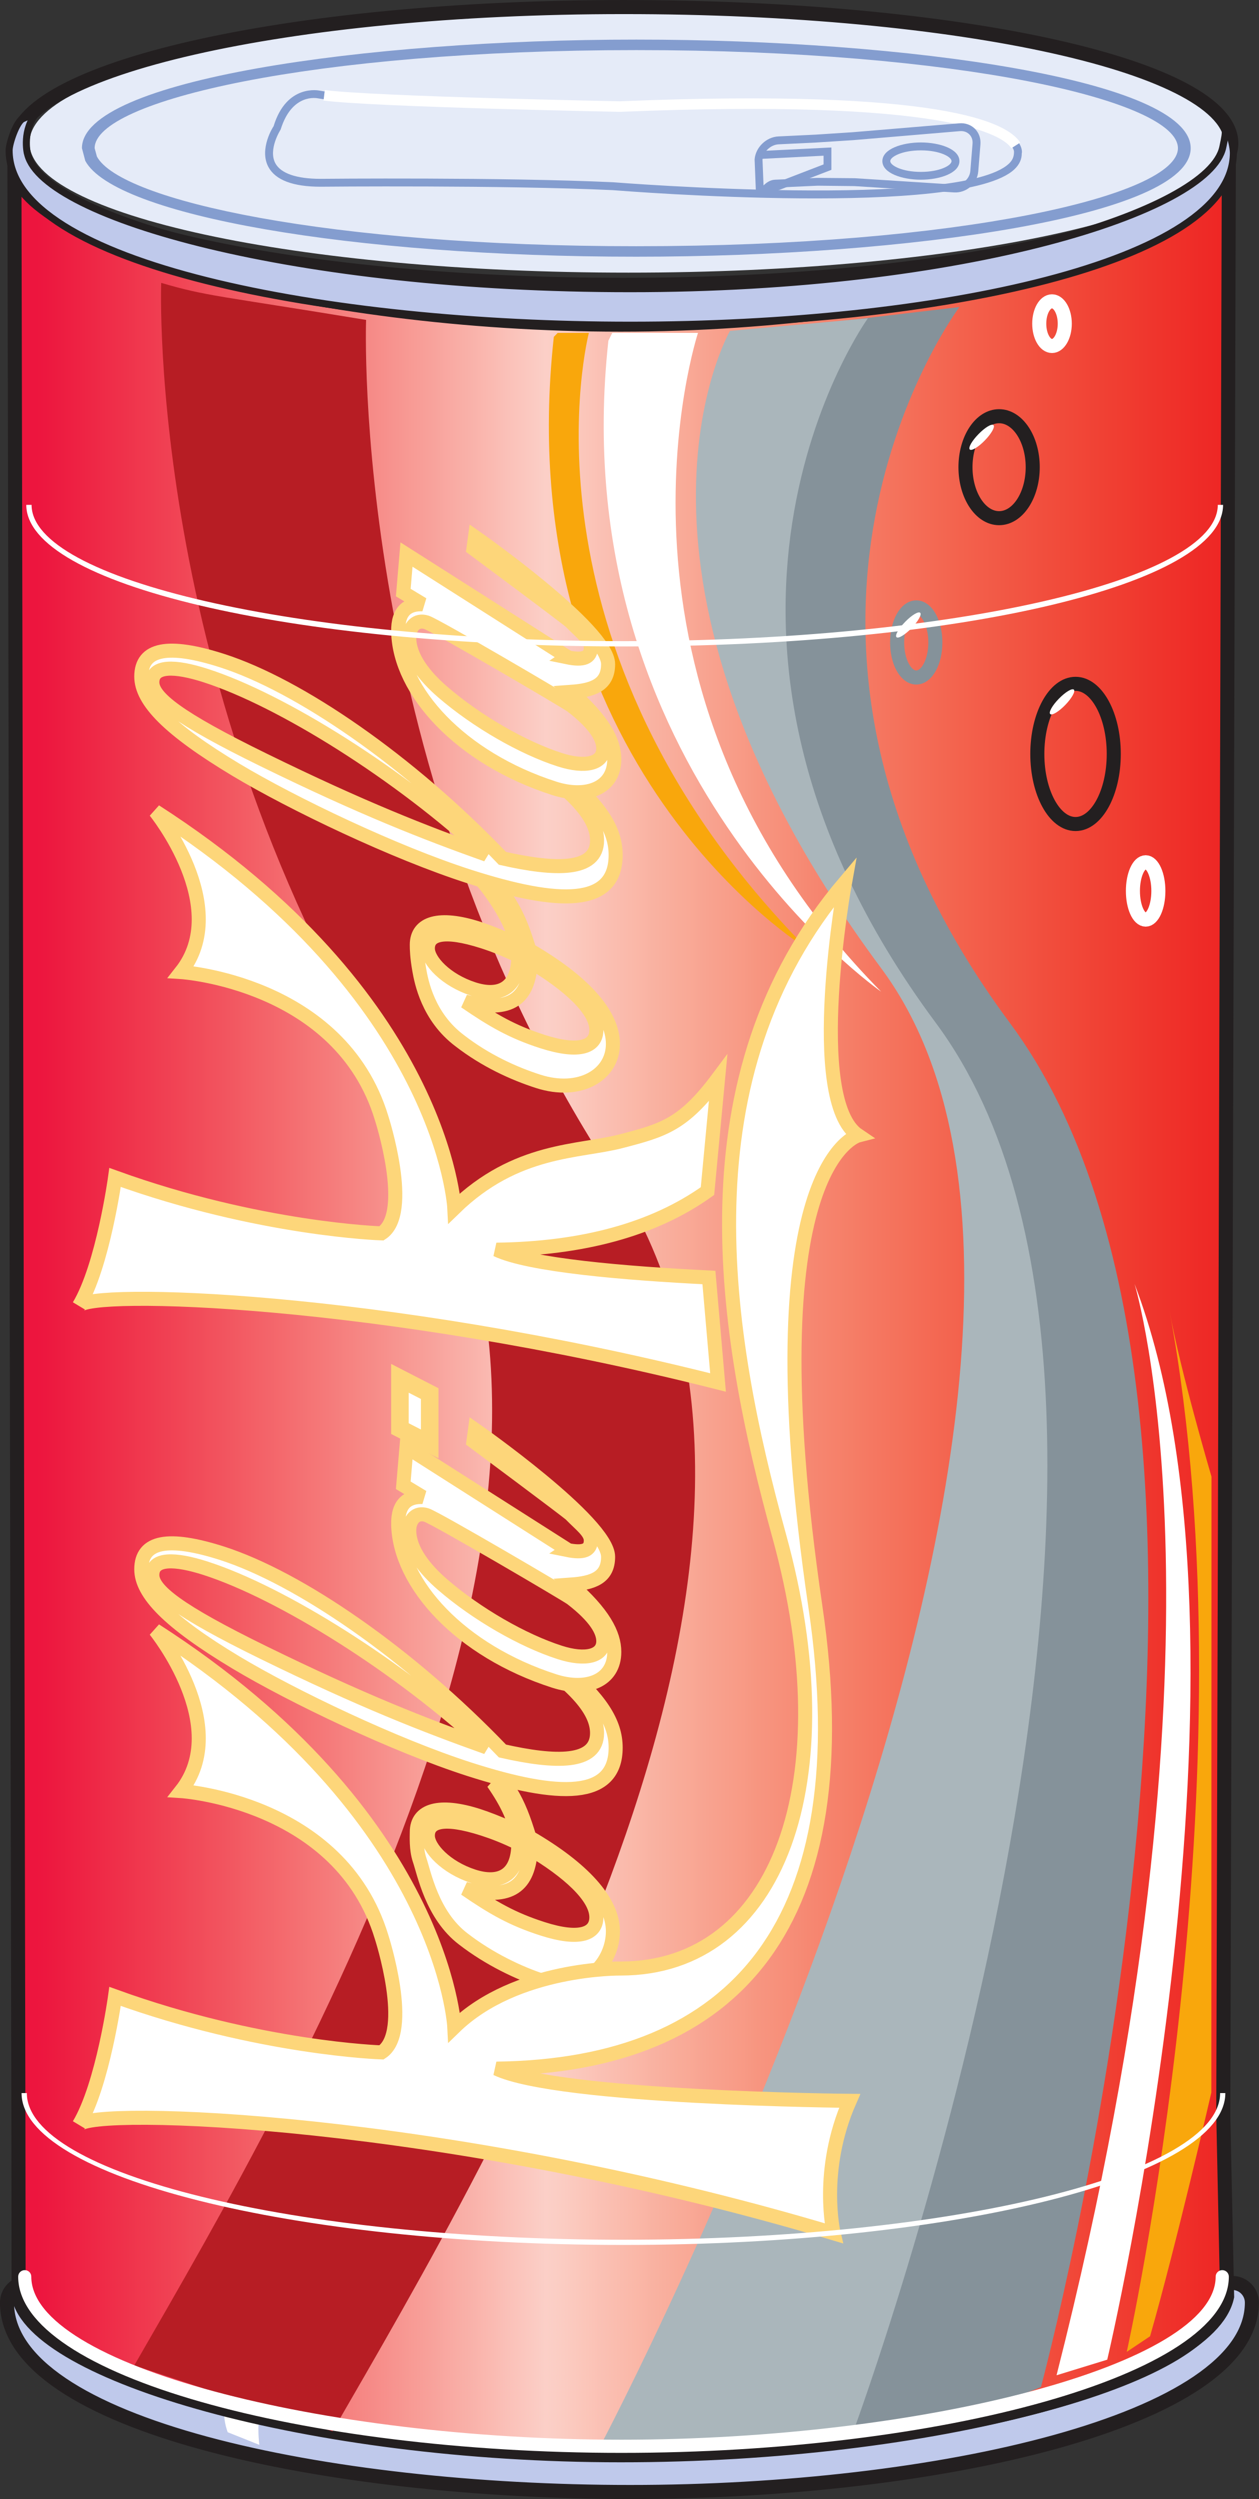 <?xml version="1.0" encoding="UTF-8"?>
<svg xmlns="http://www.w3.org/2000/svg" xmlns:xlink="http://www.w3.org/1999/xlink" width="71.67pt" height="142.25pt" viewBox="0 0 71.67 142.25" version="1.1">
<rect x="0" y="0" width="71.67" height="142.25" fill="#333333" stroke="none"/>
<defs>
<clipPath id="clip1">
  <path d="M 0 9 L 70 9 L 70 140 L 0 140 Z M 0 9 "/>
</clipPath>
<clipPath id="clip2">
  <path d="M 69.637 119.207 L 69.855 130.73 C 69.855 135.098 53.105 139.762 35.34 139.762 C 17.574 139.762 1.059 135.098 1.059 130.73 L 1.047 118.02 L 1.047 34.984 L 0.953 9.02 C 0.953 13.387 17.574 18.48 35.34 18.48 C 53.105 18.48 69.766 13.598 69.766 9.23 Z M 69.637 119.207 "/>
</clipPath>
<clipPath id="clip3">
  <path d="M 69.637 119.207 L 69.855 130.73 C 69.855 135.098 53.105 139.762 35.34 139.762 C 17.574 139.762 1.059 135.098 1.059 130.73 L 1.047 118.02 L 1.047 34.984 L 0.953 9.02 C 0.953 13.387 17.574 18.48 35.34 18.48 C 53.105 18.48 69.766 13.598 69.766 9.23 L 69.637 119.207 "/>
</clipPath>
<linearGradient id="linear0" gradientUnits="userSpaceOnUse" x1="-0.009" y1="0" x2="0.996" y2="0" gradientTransform="matrix(68.593,0,0,68.593,1.549,74.39)">
<stop offset="0" style="stop-color:rgb(92.842%,8.223%,24.355%);stop-opacity:1;"/>
<stop offset="0.016" style="stop-color:rgb(92.842%,8.223%,24.355%);stop-opacity:1;"/>
<stop offset="0.023" style="stop-color:rgb(92.842%,8.223%,24.355%);stop-opacity:1;"/>
<stop offset="0.027" style="stop-color:rgb(92.877%,8.644%,24.501%);stop-opacity:1;"/>
<stop offset="0.031" style="stop-color:rgb(92.914%,9.067%,24.651%);stop-opacity:1;"/>
<stop offset="0.035" style="stop-color:rgb(92.975%,9.784%,24.939%);stop-opacity:1;"/>
<stop offset="0.039" style="stop-color:rgb(93.036%,10.504%,25.233%);stop-opacity:1;"/>
<stop offset="0.043" style="stop-color:rgb(93.085%,11.073%,25.447%);stop-opacity:1;"/>
<stop offset="0.047" style="stop-color:rgb(93.134%,11.644%,25.664%);stop-opacity:1;"/>
<stop offset="0.051" style="stop-color:rgb(93.188%,12.285%,25.926%);stop-opacity:1;"/>
<stop offset="0.055" style="stop-color:rgb(93.242%,12.927%,26.195%);stop-opacity:1;"/>
<stop offset="0.059" style="stop-color:rgb(93.298%,13.585%,26.477%);stop-opacity:1;"/>
<stop offset="0.062" style="stop-color:rgb(93.353%,14.244%,26.764%);stop-opacity:1;"/>
<stop offset="0.066" style="stop-color:rgb(93.402%,14.806%,27.078%);stop-opacity:1;"/>
<stop offset="0.07" style="stop-color:rgb(93.449%,15.366%,27.397%);stop-opacity:1;"/>
<stop offset="0.074" style="stop-color:rgb(93.512%,16.116%,27.672%);stop-opacity:1;"/>
<stop offset="0.078" style="stop-color:rgb(93.575%,16.867%,27.953%);stop-opacity:1;"/>
<stop offset="0.082" style="stop-color:rgb(93.623%,17.432%,28.3%);stop-opacity:1;"/>
<stop offset="0.086" style="stop-color:rgb(93.671%,17.996%,28.654%);stop-opacity:1;"/>
<stop offset="0.09" style="stop-color:rgb(93.726%,18.649%,28.928%);stop-opacity:1;"/>
<stop offset="0.094" style="stop-color:rgb(93.781%,19.302%,29.204%);stop-opacity:1;"/>
<stop offset="0.098" style="stop-color:rgb(93.837%,19.984%,29.544%);stop-opacity:1;"/>
<stop offset="0.102" style="stop-color:rgb(93.893%,20.667%,29.889%);stop-opacity:1;"/>
<stop offset="0.105" style="stop-color:rgb(93.942%,21.249%,30.214%);stop-opacity:1;"/>
<stop offset="0.109" style="stop-color:rgb(93.991%,21.831%,30.544%);stop-opacity:1;"/>
<stop offset="0.113" style="stop-color:rgb(94.038%,22.406%,30.933%);stop-opacity:1;"/>
<stop offset="0.117" style="stop-color:rgb(94.087%,22.983%,31.328%);stop-opacity:1;"/>
<stop offset="0.121" style="stop-color:rgb(94.15%,23.749%,31.667%);stop-opacity:1;"/>
<stop offset="0.125" style="stop-color:rgb(94.214%,24.518%,32.011%);stop-opacity:1;"/>
<stop offset="0.129" style="stop-color:rgb(94.263%,25.102%,32.41%);stop-opacity:1;"/>
<stop offset="0.133" style="stop-color:rgb(94.31%,25.685%,32.814%);stop-opacity:1;"/>
<stop offset="0.137" style="stop-color:rgb(94.366%,26.379%,33.145%);stop-opacity:1;"/>
<stop offset="0.141" style="stop-color:rgb(94.424%,27.074%,33.479%);stop-opacity:1;"/>
<stop offset="0.145" style="stop-color:rgb(94.479%,27.745%,33.896%);stop-opacity:1;"/>
<stop offset="0.148" style="stop-color:rgb(94.534%,28.419%,34.319%);stop-opacity:1;"/>
<stop offset="0.152" style="stop-color:rgb(94.583%,29.019%,34.686%);stop-opacity:1;"/>
<stop offset="0.156" style="stop-color:rgb(94.632%,29.619%,35.059%);stop-opacity:1;"/>
<stop offset="0.16" style="stop-color:rgb(94.696%,30.389%,35.539%);stop-opacity:1;"/>
<stop offset="0.164" style="stop-color:rgb(94.759%,31.161%,36.028%);stop-opacity:1;"/>
<stop offset="0.168" style="stop-color:rgb(94.807%,31.766%,36.418%);stop-opacity:1;"/>
<stop offset="0.172" style="stop-color:rgb(94.856%,32.37%,36.812%);stop-opacity:1;"/>
<stop offset="0.176" style="stop-color:rgb(94.913%,33.058%,37.271%);stop-opacity:1;"/>
<stop offset="0.18" style="stop-color:rgb(94.968%,33.748%,37.735%);stop-opacity:1;"/>
<stop offset="0.184" style="stop-color:rgb(95.026%,34.453%,38.124%);stop-opacity:1;"/>
<stop offset="0.188" style="stop-color:rgb(95.082%,35.161%,38.516%);stop-opacity:1;"/>
<stop offset="0.191" style="stop-color:rgb(95.131%,35.767%,39%);stop-opacity:1;"/>
<stop offset="0.195" style="stop-color:rgb(95.18%,36.372%,39.49%);stop-opacity:1;"/>
<stop offset="0.199" style="stop-color:rgb(95.244%,37.169%,39.934%);stop-opacity:1;"/>
<stop offset="0.203" style="stop-color:rgb(95.308%,37.965%,40.385%);stop-opacity:1;"/>
<stop offset="0.207" style="stop-color:rgb(95.357%,38.577%,40.901%);stop-opacity:1;"/>
<stop offset="0.211" style="stop-color:rgb(95.406%,39.188%,41.423%);stop-opacity:1;"/>
<stop offset="0.215" style="stop-color:rgb(95.462%,39.883%,41.901%);stop-opacity:1;"/>
<stop offset="0.219" style="stop-color:rgb(95.517%,40.581%,42.383%);stop-opacity:1;"/>
<stop offset="0.223" style="stop-color:rgb(95.575%,41.304%,42.892%);stop-opacity:1;"/>
<stop offset="0.227" style="stop-color:rgb(95.633%,42.029%,43.41%);stop-opacity:1;"/>
<stop offset="0.23" style="stop-color:rgb(95.682%,42.657%,43.839%);stop-opacity:1;"/>
<stop offset="0.234" style="stop-color:rgb(95.732%,43.285%,44.27%);stop-opacity:1;"/>
<stop offset="0.238" style="stop-color:rgb(95.795%,44.087%,44.872%);stop-opacity:1;"/>
<stop offset="0.242" style="stop-color:rgb(95.859%,44.89%,45.479%);stop-opacity:1;"/>
<stop offset="0.246" style="stop-color:rgb(95.909%,45.523%,45.95%);stop-opacity:1;"/>
<stop offset="0.25" style="stop-color:rgb(95.959%,46.156%,46.426%);stop-opacity:1;"/>
<stop offset="0.254" style="stop-color:rgb(96.008%,46.783%,46.988%);stop-opacity:1;"/>
<stop offset="0.258" style="stop-color:rgb(96.059%,47.414%,47.556%);stop-opacity:1;"/>
<stop offset="0.262" style="stop-color:rgb(96.117%,48.149%,48.117%);stop-opacity:1;"/>
<stop offset="0.266" style="stop-color:rgb(96.173%,48.888%,48.685%);stop-opacity:1;"/>
<stop offset="0.27" style="stop-color:rgb(96.23%,49.605%,49.236%);stop-opacity:1;"/>
<stop offset="0.273" style="stop-color:rgb(96.286%,50.322%,49.792%);stop-opacity:1;"/>
<stop offset="0.277" style="stop-color:rgb(96.336%,50.966%,50.275%);stop-opacity:1;"/>
<stop offset="0.281" style="stop-color:rgb(96.387%,51.607%,50.758%);stop-opacity:1;"/>
<stop offset="0.285" style="stop-color:rgb(96.451%,52.431%,51.433%);stop-opacity:1;"/>
<stop offset="0.289" style="stop-color:rgb(96.515%,53.255%,52.113%);stop-opacity:1;"/>
<stop offset="0.293" style="stop-color:rgb(96.565%,53.902%,52.658%);stop-opacity:1;"/>
<stop offset="0.297" style="stop-color:rgb(96.616%,54.547%,53.209%);stop-opacity:1;"/>
<stop offset="0.301" style="stop-color:rgb(96.672%,55.287%,53.838%);stop-opacity:1;"/>
<stop offset="0.305" style="stop-color:rgb(96.73%,56.029%,54.474%);stop-opacity:1;"/>
<stop offset="0.309" style="stop-color:rgb(96.786%,56.769%,55.118%);stop-opacity:1;"/>
<stop offset="0.312" style="stop-color:rgb(96.844%,57.51%,55.765%);stop-opacity:1;"/>
<stop offset="0.316" style="stop-color:rgb(96.895%,58.163%,56.337%);stop-opacity:1;"/>
<stop offset="0.32" style="stop-color:rgb(96.945%,58.818%,56.912%);stop-opacity:1;"/>
<stop offset="0.324" style="stop-color:rgb(97.009%,59.66%,57.51%);stop-opacity:1;"/>
<stop offset="0.328" style="stop-color:rgb(97.075%,60.504%,58.113%);stop-opacity:1;"/>
<stop offset="0.332" style="stop-color:rgb(97.125%,61.159%,58.795%);stop-opacity:1;"/>
<stop offset="0.336" style="stop-color:rgb(97.176%,61.816%,59.483%);stop-opacity:1;"/>
<stop offset="0.34" style="stop-color:rgb(97.232%,62.563%,60.13%);stop-opacity:1;"/>
<stop offset="0.344" style="stop-color:rgb(97.29%,63.309%,60.782%);stop-opacity:1;"/>
<stop offset="0.348" style="stop-color:rgb(97.348%,64.075%,61.459%);stop-opacity:1;"/>
<stop offset="0.352" style="stop-color:rgb(97.406%,64.841%,62.141%);stop-opacity:1;"/>
<stop offset="0.355" style="stop-color:rgb(97.456%,65.506%,62.843%);stop-opacity:1;"/>
<stop offset="0.359" style="stop-color:rgb(97.507%,66.173%,63.548%);stop-opacity:1;"/>
<stop offset="0.363" style="stop-color:rgb(97.572%,67.029%,64.214%);stop-opacity:1;"/>
<stop offset="0.367" style="stop-color:rgb(97.638%,67.888%,64.883%);stop-opacity:1;"/>
<stop offset="0.371" style="stop-color:rgb(97.688%,68.559%,65.508%);stop-opacity:1;"/>
<stop offset="0.375" style="stop-color:rgb(97.739%,69.231%,66.135%);stop-opacity:1;"/>
<stop offset="0.379" style="stop-color:rgb(97.795%,69.98%,66.884%);stop-opacity:1;"/>
<stop offset="0.383" style="stop-color:rgb(97.852%,70.731%,67.639%);stop-opacity:1;"/>
<stop offset="0.387" style="stop-color:rgb(97.911%,71.521%,68.381%);stop-opacity:1;"/>
<stop offset="0.391" style="stop-color:rgb(97.971%,72.311%,69.125%);stop-opacity:1;"/>
<stop offset="0.395" style="stop-color:rgb(98.022%,72.992%,69.81%);stop-opacity:1;"/>
<stop offset="0.398" style="stop-color:rgb(98.073%,73.671%,70.497%);stop-opacity:1;"/>
<stop offset="0.402" style="stop-color:rgb(98.138%,74.538%,71.349%);stop-opacity:1;"/>
<stop offset="0.406" style="stop-color:rgb(98.203%,75.406%,72.203%);stop-opacity:1;"/>
<stop offset="0.41" style="stop-color:rgb(98.254%,76.096%,72.847%);stop-opacity:1;"/>
<stop offset="0.414" style="stop-color:rgb(98.306%,76.785%,73.492%);stop-opacity:1;"/>
<stop offset="0.418" style="stop-color:rgb(98.357%,77.472%,74.194%);stop-opacity:1;"/>
<stop offset="0.422" style="stop-color:rgb(98.409%,78.16%,74.899%);stop-opacity:1;"/>
<stop offset="0.426" style="stop-color:rgb(98.468%,78.954%,75.7%);stop-opacity:1;"/>
<stop offset="0.43" style="stop-color:rgb(98.526%,79.745%,76.506%);stop-opacity:1;"/>
<stop offset="0.434" style="stop-color:rgb(98.584%,80.528%,77.325%);stop-opacity:1;"/>
<stop offset="0.438" style="stop-color:rgb(98.642%,81.311%,78.149%);stop-opacity:1;"/>
<stop offset="0.441" style="stop-color:rgb(98.625%,81.076%,77.742%);stop-opacity:1;"/>
<stop offset="0.445" style="stop-color:rgb(98.608%,80.841%,77.333%);stop-opacity:1;"/>
<stop offset="0.449" style="stop-color:rgb(98.57%,80.33%,76.64%);stop-opacity:1;"/>
<stop offset="0.453" style="stop-color:rgb(98.534%,79.82%,75.949%);stop-opacity:1;"/>
<stop offset="0.457" style="stop-color:rgb(98.495%,79.312%,75.249%);stop-opacity:1;"/>
<stop offset="0.461" style="stop-color:rgb(98.459%,78.804%,74.55%);stop-opacity:1;"/>
<stop offset="0.465" style="stop-color:rgb(98.418%,78.242%,73.808%);stop-opacity:1;"/>
<stop offset="0.469" style="stop-color:rgb(98.376%,77.681%,73.07%);stop-opacity:1;"/>
<stop offset="0.473" style="stop-color:rgb(98.328%,77.04%,72.408%);stop-opacity:1;"/>
<stop offset="0.477" style="stop-color:rgb(98.28%,76.401%,71.748%);stop-opacity:1;"/>
<stop offset="0.48" style="stop-color:rgb(98.244%,75.899%,71.135%);stop-opacity:1;"/>
<stop offset="0.484" style="stop-color:rgb(98.206%,75.398%,70.525%);stop-opacity:1;"/>
<stop offset="0.488" style="stop-color:rgb(98.169%,74.895%,69.777%);stop-opacity:1;"/>
<stop offset="0.492" style="stop-color:rgb(98.132%,74.394%,69.032%);stop-opacity:1;"/>
<stop offset="0.496" style="stop-color:rgb(98.094%,73.897%,68.42%);stop-opacity:1;"/>
<stop offset="0.5" style="stop-color:rgb(98.058%,73.399%,67.812%);stop-opacity:1;"/>
<stop offset="0.504" style="stop-color:rgb(98.021%,72.9%,67.117%);stop-opacity:1;"/>
<stop offset="0.508" style="stop-color:rgb(97.983%,72.404%,66.425%);stop-opacity:1;"/>
<stop offset="0.512" style="stop-color:rgb(97.939%,71.812%,65.755%);stop-opacity:1;"/>
<stop offset="0.516" style="stop-color:rgb(97.894%,71.222%,65.088%);stop-opacity:1;"/>
<stop offset="0.52" style="stop-color:rgb(97.85%,70.638%,64.424%);stop-opacity:1;"/>
<stop offset="0.523" style="stop-color:rgb(97.807%,70.053%,63.763%);stop-opacity:1;"/>
<stop offset="0.527" style="stop-color:rgb(97.769%,69.563%,63.097%);stop-opacity:1;"/>
<stop offset="0.531" style="stop-color:rgb(97.733%,69.073%,62.434%);stop-opacity:1;"/>
<stop offset="0.535" style="stop-color:rgb(97.696%,68.585%,61.853%);stop-opacity:1;"/>
<stop offset="0.539" style="stop-color:rgb(97.659%,68.097%,61.275%);stop-opacity:1;"/>
<stop offset="0.543" style="stop-color:rgb(97.623%,67.609%,60.583%);stop-opacity:1;"/>
<stop offset="0.547" style="stop-color:rgb(97.586%,67.123%,59.895%);stop-opacity:1;"/>
<stop offset="0.551" style="stop-color:rgb(97.549%,66.638%,59.348%);stop-opacity:1;"/>
<stop offset="0.555" style="stop-color:rgb(97.511%,66.153%,58.803%);stop-opacity:1;"/>
<stop offset="0.559" style="stop-color:rgb(97.464%,65.532%,58.224%);stop-opacity:1;"/>
<stop offset="0.562" style="stop-color:rgb(97.417%,64.912%,57.651%);stop-opacity:1;"/>
<stop offset="0.566" style="stop-color:rgb(97.377%,64.384%,57.011%);stop-opacity:1;"/>
<stop offset="0.57" style="stop-color:rgb(97.336%,63.857%,56.374%);stop-opacity:1;"/>
<stop offset="0.574" style="stop-color:rgb(97.299%,63.377%,55.789%);stop-opacity:1;"/>
<stop offset="0.578" style="stop-color:rgb(97.263%,62.898%,55.206%);stop-opacity:1;"/>
<stop offset="0.582" style="stop-color:rgb(97.226%,62.422%,54.633%);stop-opacity:1;"/>
<stop offset="0.586" style="stop-color:rgb(97.189%,61.945%,54.062%);stop-opacity:1;"/>
<stop offset="0.59" style="stop-color:rgb(97.153%,61.47%,53.452%);stop-opacity:1;"/>
<stop offset="0.594" style="stop-color:rgb(97.118%,60.997%,52.846%);stop-opacity:1;"/>
<stop offset="0.598" style="stop-color:rgb(97.079%,60.506%,52.321%);stop-opacity:1;"/>
<stop offset="0.602" style="stop-color:rgb(97.041%,60.016%,51.801%);stop-opacity:1;"/>
<stop offset="0.605" style="stop-color:rgb(96.992%,59.386%,51.134%);stop-opacity:1;"/>
<stop offset="0.609" style="stop-color:rgb(96.944%,58.757%,50.475%);stop-opacity:1;"/>
<stop offset="0.613" style="stop-color:rgb(96.907%,58.281%,49.977%);stop-opacity:1;"/>
<stop offset="0.617" style="stop-color:rgb(96.869%,57.806%,49.483%);stop-opacity:1;"/>
<stop offset="0.621" style="stop-color:rgb(96.834%,57.338%,48.997%);stop-opacity:1;"/>
<stop offset="0.625" style="stop-color:rgb(96.797%,56.87%,48.515%);stop-opacity:1;"/>
<stop offset="0.629" style="stop-color:rgb(96.761%,56.406%,47.954%);stop-opacity:1;"/>
<stop offset="0.633" style="stop-color:rgb(96.724%,55.942%,47.394%);stop-opacity:1;"/>
<stop offset="0.637" style="stop-color:rgb(96.687%,55.478%,46.861%);stop-opacity:1;"/>
<stop offset="0.641" style="stop-color:rgb(96.652%,55.017%,46.333%);stop-opacity:1;"/>
<stop offset="0.645" style="stop-color:rgb(96.611%,54.497%,45.811%);stop-opacity:1;"/>
<stop offset="0.648" style="stop-color:rgb(96.57%,53.976%,45.293%);stop-opacity:1;"/>
<stop offset="0.652" style="stop-color:rgb(96.524%,53.398%,44.717%);stop-opacity:1;"/>
<stop offset="0.656" style="stop-color:rgb(96.478%,52.818%,44.145%);stop-opacity:1;"/>
<stop offset="0.66" style="stop-color:rgb(96.443%,52.359%,43.686%);stop-opacity:1;"/>
<stop offset="0.664" style="stop-color:rgb(96.407%,51.901%,43.23%);stop-opacity:1;"/>
<stop offset="0.668" style="stop-color:rgb(96.37%,51.45%,42.665%);stop-opacity:1;"/>
<stop offset="0.672" style="stop-color:rgb(96.335%,50.998%,42.105%);stop-opacity:1;"/>
<stop offset="0.676" style="stop-color:rgb(96.298%,50.545%,41.661%);stop-opacity:1;"/>
<stop offset="0.68" style="stop-color:rgb(96.262%,50.09%,41.219%);stop-opacity:1;"/>
<stop offset="0.684" style="stop-color:rgb(96.227%,49.64%,40.697%);stop-opacity:1;"/>
<stop offset="0.688" style="stop-color:rgb(96.191%,49.193%,40.176%);stop-opacity:1;"/>
<stop offset="0.691" style="stop-color:rgb(96.147%,48.643%,39.696%);stop-opacity:1;"/>
<stop offset="0.695" style="stop-color:rgb(96.103%,48.096%,39.218%);stop-opacity:1;"/>
<stop offset="0.699" style="stop-color:rgb(96.06%,47.566%,38.791%);stop-opacity:1;"/>
<stop offset="0.703" style="stop-color:rgb(96.019%,47.037%,38.367%);stop-opacity:1;"/>
<stop offset="0.707" style="stop-color:rgb(95.982%,46.591%,37.918%);stop-opacity:1;"/>
<stop offset="0.711" style="stop-color:rgb(95.947%,46.146%,37.473%);stop-opacity:1;"/>
<stop offset="0.715" style="stop-color:rgb(95.911%,45.706%,36.978%);stop-opacity:1;"/>
<stop offset="0.719" style="stop-color:rgb(95.876%,45.267%,36.488%);stop-opacity:1;"/>
<stop offset="0.723" style="stop-color:rgb(95.839%,44.823%,36.087%);stop-opacity:1;"/>
<stop offset="0.727" style="stop-color:rgb(95.804%,44.38%,35.69%);stop-opacity:1;"/>
<stop offset="0.73" style="stop-color:rgb(95.769%,43.945%,35.188%);stop-opacity:1;"/>
<stop offset="0.734" style="stop-color:rgb(95.732%,43.51%,34.691%);stop-opacity:1;"/>
<stop offset="0.738" style="stop-color:rgb(95.686%,42.932%,34.283%);stop-opacity:1;"/>
<stop offset="0.742" style="stop-color:rgb(95.639%,42.355%,33.879%);stop-opacity:1;"/>
<stop offset="0.746" style="stop-color:rgb(95.601%,41.885%,33.42%);stop-opacity:1;"/>
<stop offset="0.75" style="stop-color:rgb(95.563%,41.414%,32.962%);stop-opacity:1;"/>
<stop offset="0.754" style="stop-color:rgb(95.526%,40.982%,32.553%);stop-opacity:1;"/>
<stop offset="0.758" style="stop-color:rgb(95.491%,40.549%,32.144%);stop-opacity:1;"/>
<stop offset="0.762" style="stop-color:rgb(95.456%,40.118%,31.735%);stop-opacity:1;"/>
<stop offset="0.766" style="stop-color:rgb(95.421%,39.688%,31.328%);stop-opacity:1;"/>
<stop offset="0.77" style="stop-color:rgb(95.384%,39.261%,30.901%);stop-opacity:1;"/>
<stop offset="0.773" style="stop-color:rgb(95.349%,38.835%,30.476%);stop-opacity:1;"/>
<stop offset="0.777" style="stop-color:rgb(95.312%,38.38%,30.127%);stop-opacity:1;"/>
<stop offset="0.781" style="stop-color:rgb(95.274%,37.926%,29.782%);stop-opacity:1;"/>
<stop offset="0.785" style="stop-color:rgb(95.227%,37.346%,29.43%);stop-opacity:1;"/>
<stop offset="0.789" style="stop-color:rgb(95.18%,36.766%,29.083%);stop-opacity:1;"/>
<stop offset="0.793" style="stop-color:rgb(95.145%,36.349%,28.647%);stop-opacity:1;"/>
<stop offset="0.797" style="stop-color:rgb(95.11%,35.933%,28.215%);stop-opacity:1;"/>
<stop offset="0.801" style="stop-color:rgb(95.074%,35.509%,27.875%);stop-opacity:1;"/>
<stop offset="0.805" style="stop-color:rgb(95.038%,35.086%,27.538%);stop-opacity:1;"/>
<stop offset="0.809" style="stop-color:rgb(95.003%,34.669%,27.145%);stop-opacity:1;"/>
<stop offset="0.812" style="stop-color:rgb(94.968%,34.254%,26.756%);stop-opacity:1;"/>
<stop offset="0.816" style="stop-color:rgb(94.933%,33.836%,26.401%);stop-opacity:1;"/>
<stop offset="0.82" style="stop-color:rgb(94.897%,33.42%,26.048%);stop-opacity:1;"/>
<stop offset="0.824" style="stop-color:rgb(94.858%,32.942%,25.699%);stop-opacity:1;"/>
<stop offset="0.828" style="stop-color:rgb(94.818%,32.465%,25.354%);stop-opacity:1;"/>
<stop offset="0.832" style="stop-color:rgb(94.774%,31.946%,24.983%);stop-opacity:1;"/>
<stop offset="0.836" style="stop-color:rgb(94.73%,31.427%,24.615%);stop-opacity:1;"/>
<stop offset="0.84" style="stop-color:rgb(94.695%,31.012%,24.312%);stop-opacity:1;"/>
<stop offset="0.844" style="stop-color:rgb(94.659%,30.598%,24.011%);stop-opacity:1;"/>
<stop offset="0.848" style="stop-color:rgb(94.624%,30.197%,23.631%);stop-opacity:1;"/>
<stop offset="0.852" style="stop-color:rgb(94.591%,29.796%,23.256%);stop-opacity:1;"/>
<stop offset="0.855" style="stop-color:rgb(94.556%,29.382%,22.975%);stop-opacity:1;"/>
<stop offset="0.859" style="stop-color:rgb(94.521%,28.972%,22.697%);stop-opacity:1;"/>
<stop offset="0.863" style="stop-color:rgb(94.485%,28.563%,22.426%);stop-opacity:1;"/>
<stop offset="0.867" style="stop-color:rgb(94.45%,28.152%,22.157%);stop-opacity:1;"/>
<stop offset="0.871" style="stop-color:rgb(94.408%,27.65%,21.832%);stop-opacity:1;"/>
<stop offset="0.875" style="stop-color:rgb(94.363%,27.15%,21.51%);stop-opacity:1;"/>
<stop offset="0.879" style="stop-color:rgb(94.324%,26.68%,21.213%);stop-opacity:1;"/>
<stop offset="0.883" style="stop-color:rgb(94.284%,26.212%,20.92%);stop-opacity:1;"/>
<stop offset="0.887" style="stop-color:rgb(94.249%,25.812%,20.634%);stop-opacity:1;"/>
<stop offset="0.891" style="stop-color:rgb(94.214%,25.412%,20.352%);stop-opacity:1;"/>
<stop offset="0.895" style="stop-color:rgb(94.179%,25.02%,20.041%);stop-opacity:1;"/>
<stop offset="0.898" style="stop-color:rgb(94.145%,24.628%,19.733%);stop-opacity:1;"/>
<stop offset="0.902" style="stop-color:rgb(94.11%,24.229%,19.489%);stop-opacity:1;"/>
<stop offset="0.906" style="stop-color:rgb(94.075%,23.83%,19.247%);stop-opacity:1;"/>
<stop offset="0.91" style="stop-color:rgb(94.041%,23.445%,18.93%);stop-opacity:1;"/>
<stop offset="0.914" style="stop-color:rgb(94.006%,23.061%,18.617%);stop-opacity:1;"/>
<stop offset="0.918" style="stop-color:rgb(93.961%,22.527%,18.399%);stop-opacity:1;"/>
<stop offset="0.922" style="stop-color:rgb(93.915%,21.992%,18.185%);stop-opacity:1;"/>
<stop offset="0.926" style="stop-color:rgb(93.877%,21.567%,17.97%);stop-opacity:1;"/>
<stop offset="0.93" style="stop-color:rgb(93.84%,21.141%,17.76%);stop-opacity:1;"/>
<stop offset="0.934" style="stop-color:rgb(93.806%,20.757%,17.497%);stop-opacity:1;"/>
<stop offset="0.938" style="stop-color:rgb(93.771%,20.374%,17.238%);stop-opacity:1;"/>
<stop offset="0.941" style="stop-color:rgb(93.738%,19.991%,16.994%);stop-opacity:1;"/>
<stop offset="0.945" style="stop-color:rgb(93.703%,19.608%,16.754%);stop-opacity:1;"/>
<stop offset="0.949" style="stop-color:rgb(93.669%,19.223%,16.53%);stop-opacity:1;"/>
<stop offset="0.953" style="stop-color:rgb(93.634%,18.84%,16.307%);stop-opacity:1;"/>
<stop offset="0.957" style="stop-color:rgb(93.597%,18.436%,16.058%);stop-opacity:1;"/>
<stop offset="0.961" style="stop-color:rgb(93.561%,18.031%,15.813%);stop-opacity:1;"/>
<stop offset="0.965" style="stop-color:rgb(93.515%,17.508%,15.643%);stop-opacity:1;"/>
<stop offset="0.969" style="stop-color:rgb(93.469%,16.988%,15.479%);stop-opacity:1;"/>
<stop offset="0.973" style="stop-color:rgb(93.436%,16.62%,15.225%);stop-opacity:1;"/>
<stop offset="0.977" style="stop-color:rgb(93.402%,16.252%,14.978%);stop-opacity:1;"/>
<stop offset="0.98" style="stop-color:rgb(93.367%,15.874%,14.803%);stop-opacity:1;"/>
<stop offset="0.984" style="stop-color:rgb(93.333%,15.494%,14.632%);stop-opacity:1;"/>
<stop offset="0.988" style="stop-color:rgb(93.3%,15.126%,14.412%);stop-opacity:1;"/>
<stop offset="0.992" style="stop-color:rgb(93.266%,14.758%,14.198%);stop-opacity:1;"/>
<stop offset="0.996" style="stop-color:rgb(93.231%,14.388%,14.015%);stop-opacity:1;"/>
<stop offset="1" style="stop-color:rgb(93.198%,14.015%,13.835%);stop-opacity:1;"/>
</linearGradient>
</defs>
<g id="surface1">
<path style=" stroke:none;fill-rule:nonzero;fill:rgb(74.838%,78.896%,91.995%);fill-opacity:1;" d="M 69.398 130.934 C 69.398 134.965 54.859 139.609 35.875 139.609 C 16.844 139.609 2.324 135.18 2.324 131.148 C 2.324 130.531 2.121 129.953 1.508 129.953 C 0.895 129.953 0.398 130.453 0.398 131.07 C 0.398 138.07 18.676 141.852 35.875 141.852 C 53.273 141.852 71.266 137.82 71.266 131.07 C 71.266 130.453 70.766 129.953 70.156 129.953 C 69.543 129.953 69.398 130.316 69.398 130.934 "/>
<path style="fill:none;stroke-width:8;stroke-linecap:butt;stroke-linejoin:miter;stroke:rgb(13.73%,12.16%,12.549%);stroke-opacity:1;stroke-miterlimit:4;" d="M 693.984 113.164 C 693.984 72.852 548.594 26.406 358.75 26.406 C 168.438 26.406 23.242 70.703 23.242 111.016 C 23.242 117.188 21.211 122.969 15.078 122.969 C 8.945 122.969 3.984 117.969 3.984 111.797 C 3.984 41.797 186.758 3.984 358.75 3.984 C 532.734 3.984 712.656 44.297 712.656 111.797 C 712.656 117.969 707.656 122.969 701.562 122.969 C 695.43 122.969 693.984 119.336 693.984 113.164 Z M 693.984 113.164 " transform="matrix(0.1,0,0,-0.1,0,142.25)"/>
<g clip-path="url(#clip1)" clip-rule="nonzero">
<g clip-path="url(#clip2)" clip-rule="nonzero">
<g clip-path="url(#clip3)" clip-rule="nonzero">
<path style=" stroke:none;fill-rule:nonzero;fill:url(#linear0);" d="M 0.953 9.02 L 0.953 139.762 L 69.855 139.762 L 69.855 9.02 Z M 0.953 9.02 "/>
</g>
</g>
</g>
<path style=" stroke:none;fill-rule:nonzero;fill:rgb(100%,100%,100%);fill-opacity:1;" d="M 13.855 135.48 C 13.855 135.48 12.203 136.316 12.961 138.449 L 14.762 139.168 C 14.762 139.168 14.383 136.328 15.668 136.199 L 13.855 135.48 "/>
<path style="fill:none;stroke-width:8;stroke-linecap:butt;stroke-linejoin:miter;stroke:rgb(13.73%,12.16%,12.549%);stroke-opacity:1;stroke-miterlimit:4;" d="M 699.531 1332.148 C 699.531 1288.477 531.055 1237.695 353.398 1237.695 C 175.742 1237.695 8.203 1285.312 8.203 1329.023 L 10.469 215.586 L 10.586 115.195 C 19.219 71.094 175.742 24.883 353.398 24.883 C 531.055 24.883 688.594 68.047 698.555 115.195 L 696.367 218.555 Z M 699.531 1332.148 " transform="matrix(0.1,0,0,-0.1,0,142.25)"/>
<path style="fill-rule:nonzero;fill:rgb(100%,100%,100%);fill-opacity:1;stroke-width:10;stroke-linecap:butt;stroke-linejoin:miter;stroke:rgb(98.912%,83.665%,47.678%);stroke-opacity:1;stroke-miterlimit:4;" d="M 611.875 1332.344 C 611.875 1332.344 613.867 1318.398 618.789 1312.266 " transform="matrix(0.1,0,0,-0.1,0,142.25)"/>
<path style="fill-rule:nonzero;fill:rgb(100%,100%,100%);fill-opacity:1;stroke-width:10;stroke-linecap:butt;stroke-linejoin:miter;stroke:rgb(98.912%,83.665%,47.678%);stroke-opacity:1;stroke-miterlimit:4;" d="M 91.914 1311.406 C 91.914 1311.406 97.812 1321.016 97.812 1332.344 " transform="matrix(0.1,0,0,-0.1,0,142.25)"/>
<path style=" stroke:none;fill-rule:nonzero;fill:rgb(89.745%,92.038%,97.16%);fill-opacity:1;" d="M 69.883 8.133 C 69.883 12.211 54.613 15.52 35.777 15.52 C 16.941 15.52 1.676 12.211 1.676 8.133 C 1.676 4.055 16.941 0.75 35.777 0.75 C 54.613 0.75 69.883 4.055 69.883 8.133 "/>
<path style=" stroke:none;fill-rule:nonzero;fill:rgb(51.614%,61.583%,81.218%);fill-opacity:1;" d="M 5.516 8.91 L 5.387 8.434 C 5.387 5.738 17.777 2.852 36.223 2.852 C 54.664 2.852 67.055 5.738 67.055 8.434 C 67.055 11.129 54.664 14.016 36.223 14.016 C 18.723 14.016 6.867 11.422 5.516 8.91 Z M 4.664 8.434 L 4.855 9.156 C 6.531 12.266 20.016 14.613 36.223 14.613 C 51.734 14.613 67.781 12.301 67.781 8.434 C 67.781 4.566 51.734 2.254 36.223 2.254 C 20.707 2.254 4.664 4.566 4.664 8.434 "/>
<path style="fill:none;stroke-width:6;stroke-linecap:butt;stroke-linejoin:miter;stroke:rgb(100%,100%,100%);stroke-opacity:1;stroke-miterlimit:4;" d="M 578.242 1339.727 C 572.266 1349.141 538.125 1369.453 352.891 1361.836 C 352.891 1361.836 213.203 1364.531 184.531 1368.242 " transform="matrix(0.1,0,0,-0.1,0,142.25)"/>
<path style=" stroke:none;fill-rule:nonzero;fill:rgb(51.614%,61.583%,81.218%);fill-opacity:1;" d="M 15.574 7.188 C 15.566 7.184 14.727 8.48 15.281 9.508 C 15.684 10.25 16.68 10.629 18.25 10.629 C 18.355 10.625 28.66 10.531 34.883 10.824 C 35.691 10.887 54.828 12.402 57.746 9.637 C 58.031 9.367 58.172 9.059 58.164 8.723 C 58.168 8.75 58.23 8.5 58.016 8.156 L 57.637 8.398 C 57.742 8.562 57.723 8.664 57.723 8.668 C 57.719 8.941 57.629 9.129 57.438 9.312 C 54.664 11.938 35.109 10.391 34.91 10.375 C 28.668 10.082 18.352 10.176 18.25 10.18 C 16.879 10.18 15.988 9.871 15.676 9.297 C 15.25 8.504 15.969 7.387 15.977 7.371 C 16.621 5.293 18.043 5.586 18.102 5.598 C 18.109 5.598 18.426 5.648 18.426 5.648 L 18.48 5.207 L 18.199 5.16 C 18.184 5.156 16.316 4.746 15.574 7.188 "/>
<path style=" stroke:none;fill-rule:nonzero;fill:rgb(51.614%,61.583%,81.218%);fill-opacity:1;" d="M 43.406 9.086 C 43.441 8.645 43.867 8.234 44.332 8.215 L 46.453 8.113 L 48.574 7.977 L 54.637 7.465 C 54.852 7.445 55.043 7.512 55.18 7.648 C 55.316 7.781 55.383 7.977 55.363 8.188 L 55.238 9.723 C 55.203 10.184 54.797 10.535 54.336 10.508 L 48.668 10.145 L 46.531 10.125 L 44.117 10.23 C 43.836 10.242 43.629 10.398 43.465 10.555 C 43.445 10.059 43.406 9.086 43.406 9.086 Z M 54.598 7.02 L 48.535 7.527 L 46.43 7.664 L 44.312 7.766 C 43.621 7.797 43.012 8.387 42.957 9.074 C 42.957 9.105 43.027 10.832 43.027 10.832 C 43.02 10.922 43 11.137 43.18 11.219 C 43.355 11.297 43.48 11.164 43.602 11.035 C 43.73 10.895 43.926 10.688 44.137 10.68 L 46.551 10.57 L 48.641 10.594 L 54.305 10.953 C 55.012 10.996 55.629 10.461 55.688 9.758 L 55.812 8.227 C 55.84 7.879 55.727 7.559 55.496 7.328 C 55.266 7.102 54.945 6.988 54.598 7.02 "/>
<path style=" stroke:none;fill-rule:nonzero;fill:rgb(51.614%,61.583%,81.218%);fill-opacity:1;" d="M 50.68 9.172 C 50.68 8.922 51.355 8.559 52.422 8.559 C 53.488 8.559 54.168 8.922 54.168 9.172 C 54.168 9.422 53.488 9.785 52.422 9.785 C 51.355 9.785 50.68 9.422 50.68 9.172 Z M 50.23 9.172 C 50.23 9.859 51.359 10.23 52.422 10.23 C 53.488 10.23 54.617 9.859 54.617 9.172 C 54.617 8.48 53.488 8.109 52.422 8.109 C 51.359 8.109 50.23 8.48 50.23 9.172 "/>
<path style=" stroke:none;fill-rule:nonzero;fill:rgb(51.614%,61.583%,81.218%);fill-opacity:1;" d="M 47.094 8.406 L 43.156 8.602 L 43.176 9.051 C 43.176 9.051 46.465 8.887 46.883 8.863 C 46.883 9.059 46.883 9.219 46.883 9.359 C 46.613 9.465 43.184 10.785 43.184 10.785 L 43.344 11.203 L 47.328 9.668 L 47.328 8.395 L 47.094 8.406 "/>
<path style=" stroke:none;fill-rule:nonzero;fill:rgb(52.013%,57.402%,60.242%);fill-opacity:1;" d="M 54.617 17.477 C 54.617 17.477 40.844 35.812 57.484 58.223 C 74.125 80.633 59.258 135.875 59.258 135.875 C 59.258 135.875 50.16 139.867 38.402 139.203 C 38.402 139.203 68.578 79.297 51.938 56.891 C 35.297 34.484 45.949 18.508 45.949 18.508 "/>
<path style=" stroke:none;fill-rule:nonzero;fill:rgb(66.695%,71.201%,73.367%);fill-opacity:1;" d="M 49.406 18.117 C 49.406 18.117 36.629 35.812 53.27 58.223 C 69.906 80.633 48.609 138.316 48.609 138.316 C 48.609 138.316 39.07 139.867 34.188 139.203 C 34.188 139.203 66.801 77.523 50.16 55.113 C 33.523 32.711 41.555 18.836 41.555 18.836 "/>
<path style=" stroke:none;fill-rule:nonzero;fill:rgb(100%,100%,100%);fill-opacity:1;" d="M 34.855 18.949 L 39.734 18.949 C 39.734 18.949 33.078 39.141 50.16 56.449 C 50.16 56.449 31.969 43.801 34.633 19.395 "/>
<path style=" stroke:none;fill-rule:nonzero;fill:rgb(97.528%,65.52%,4.942%);fill-opacity:1;" d="M 31.746 18.949 L 33.523 18.949 C 33.523 18.949 28.863 36.703 45.949 54.008 C 45.949 54.008 28.863 43.578 31.527 19.176 "/>
<path style=" stroke:none;fill-rule:nonzero;fill:rgb(100%,100%,100%);fill-opacity:1;" d="M 64.586 73.086 C 64.586 73.086 70.797 93.277 60.145 135.207 L 63.031 134.32 C 63.031 134.32 72.57 93.941 64.586 73.086 "/>
<path style=" stroke:none;fill-rule:nonzero;fill:rgb(97.528%,65.52%,4.942%);fill-opacity:1;" d="M 64.141 133.875 C 64.141 133.875 71.461 101.043 66.582 74.641 C 67.184 78.012 68.965 84.055 68.965 84.055 L 68.957 119.113 C 68.957 119.113 66.949 127.816 65.469 132.988 "/>
<path style="fill:none;stroke-width:8;stroke-linecap:butt;stroke-linejoin:miter;stroke:rgb(13.73%,12.16%,12.549%);stroke-opacity:1;stroke-miterlimit:4;" d="M 587.891 1156.562 C 587.891 1140.547 579.336 1127.539 568.75 1127.539 C 558.164 1127.539 549.609 1140.547 549.609 1156.562 C 549.609 1172.578 558.164 1185.586 568.75 1185.586 C 579.336 1185.586 587.891 1172.578 587.891 1156.562 Z M 587.891 1156.562 " transform="matrix(0.1,0,0,-0.1,0,142.25)"/>
<path style="fill:none;stroke-width:8;stroke-linecap:butt;stroke-linejoin:miter;stroke:rgb(100%,100%,100%);stroke-opacity:1;stroke-miterlimit:4;" d="M 606.133 1238.242 C 606.133 1231.25 602.852 1225.547 598.867 1225.547 C 594.844 1225.547 591.602 1231.25 591.602 1238.242 C 591.602 1245.273 594.844 1250.977 598.867 1250.977 C 602.852 1250.977 606.133 1245.273 606.133 1238.242 Z M 606.133 1238.242 " transform="matrix(0.1,0,0,-0.1,0,142.25)"/>
<path style="fill:none;stroke-width:8;stroke-linecap:butt;stroke-linejoin:miter;stroke:rgb(13.73%,12.16%,12.549%);stroke-opacity:1;stroke-miterlimit:4;" d="M 634.023 993.32 C 634.023 971.289 624.297 953.438 612.266 953.438 C 600.273 953.438 590.508 971.289 590.508 993.32 C 590.508 1015.352 600.273 1033.242 612.266 1033.242 C 624.297 1033.242 634.023 1015.352 634.023 993.32 Z M 634.023 993.32 " transform="matrix(0.1,0,0,-0.1,0,142.25)"/>
<path style="fill:none;stroke-width:8;stroke-linecap:butt;stroke-linejoin:miter;stroke:rgb(100%,100%,100%);stroke-opacity:1;stroke-miterlimit:4;" d="M 659.414 915.352 C 659.414 906.328 656.172 899.023 652.188 899.023 C 648.164 899.023 644.922 906.328 644.922 915.352 C 644.922 924.336 648.164 931.68 652.188 931.68 C 656.172 931.68 659.414 924.336 659.414 915.352 Z M 659.414 915.352 " transform="matrix(0.1,0,0,-0.1,0,142.25)"/>
<path style="fill:none;stroke-width:8;stroke-linecap:butt;stroke-linejoin:miter;stroke:rgb(52.013%,57.402%,60.242%);stroke-opacity:1;stroke-miterlimit:4;" d="M 532.461 1056.797 C 532.461 1045.781 527.617 1036.836 521.602 1036.836 C 515.586 1036.836 510.703 1045.781 510.703 1056.797 C 510.703 1067.812 515.586 1076.758 521.602 1076.758 C 527.617 1076.758 532.461 1067.812 532.461 1056.797 Z M 532.461 1056.797 " transform="matrix(0.1,0,0,-0.1,0,142.25)"/>
<path style=" stroke:none;fill-rule:nonzero;fill:rgb(71.793%,11.717%,14.186%);fill-opacity:1;" d="M 18.93 138.402 C 28.336 122.102 48.711 87.887 34.922 66.914 C 19.871 44.027 20.84 18.211 20.84 18.211 C 12.301 16.805 11.797 16.871 9.176 16.102 C 9.176 16.102 8.27 40.262 23.32 63.152 C 37.109 84.125 17.047 118.336 7.645 134.645 "/>
<path style=" stroke:none;fill-rule:nonzero;fill:rgb(100%,100%,100%);fill-opacity:1;" d="M 29.508 54.406 C 29.508 56.297 28.406 56.77 26.953 56.301 C 25.379 55.793 24.355 54.684 24.355 53.988 C 24.355 53.207 25.184 52.855 27.504 53.598 C 28.133 53.801 28.68 54.02 29.508 54.406 Z M 30.137 54.078 C 29.703 52.664 29.348 51.77 28.406 50.52 C 28.09 50.09 26.953 48.82 26.559 48.695 C 26.441 48.656 26.363 48.715 26.363 48.836 C 26.363 49.082 27.188 49.762 27.855 50.672 C 28.797 51.961 29.23 52.922 29.391 53.715 C 28.406 53.273 27.699 53.004 27.227 52.852 C 25.027 52.145 23.727 52.512 23.727 53.785 C 23.727 54.031 23.738 54.48 23.867 55.211 C 23.984 55.875 24.359 57.879 26.168 59.238 C 27.621 60.363 29.227 61.102 30.641 61.555 C 33 62.312 34.891 61.191 34.891 59.426 C 34.891 57.699 33.164 55.828 30.137 54.078 Z M 33.949 58.629 C 33.949 59.574 33.008 59.969 30.883 59.289 C 29.152 58.73 28.051 58.09 26.48 57.012 C 29.113 57.695 30.098 56.816 30.215 54.762 C 32.297 56.004 33.949 57.441 33.949 58.629 "/>
<path style="fill:none;stroke-width:8;stroke-linecap:butt;stroke-linejoin:miter;stroke:rgb(98.912%,83.665%,47.678%);stroke-opacity:1;stroke-miterlimit:4;" d="M 295.078 878.438 C 295.078 859.531 284.062 854.805 269.531 859.492 C 253.789 864.57 243.555 875.664 243.555 882.617 C 243.555 890.43 251.836 893.945 275.039 886.523 C 281.328 884.492 286.797 882.305 295.078 878.438 Z M 301.367 881.719 C 297.031 895.859 293.477 904.805 284.062 917.305 C 280.898 921.602 269.531 934.297 265.586 935.547 C 264.414 935.938 263.633 935.352 263.633 934.141 C 263.633 931.68 271.875 924.883 278.555 915.781 C 287.969 902.891 292.305 893.281 293.906 885.352 C 284.062 889.766 276.992 892.461 272.266 893.984 C 250.273 901.055 237.266 897.383 237.266 884.648 C 237.266 882.188 237.383 877.695 238.672 870.391 C 239.844 863.75 243.594 843.711 261.68 830.117 C 276.211 818.867 292.266 811.484 306.406 806.953 C 330 799.375 348.906 810.586 348.906 828.242 C 348.906 845.508 331.641 864.219 301.367 881.719 Z M 339.492 836.211 C 339.492 826.758 330.078 822.812 308.828 829.609 C 291.523 835.195 280.508 841.602 264.805 852.383 C 291.133 845.547 300.977 854.336 302.148 874.883 C 322.969 862.461 339.492 848.086 339.492 836.211 Z M 339.492 836.211 " transform="matrix(0.1,0,0,-0.1,0,142.25)"/>
<path style=" stroke:none;fill-rule:nonzero;fill:rgb(100%,100%,100%);fill-opacity:1;" d="M 27.816 41.453 C 27.582 41.379 27.465 41.383 27.465 41.504 C 27.465 41.793 28.406 42.262 29.664 43.074 C 33.203 45.363 33.988 46.805 33.988 47.836 C 33.988 49.602 31.629 49.543 28.602 48.859 C 23.258 43.277 17.008 39.008 12.645 37.605 C 9.578 36.621 8.043 36.91 8.043 38.512 C 8.043 39.91 9.617 41.523 13.43 43.816 C 16.691 45.77 22.469 48.531 26.715 49.895 C 31.863 51.547 35.047 51.59 35.047 48.668 C 35.047 47.23 34.184 45.883 31.984 44.027 C 30.961 43.164 28.758 41.758 27.816 41.453 Z M 27.699 48.652 C 24.16 47.391 20.621 46.008 15 43.254 C 10.125 40.867 8.672 39.703 8.672 38.84 C 8.672 37.852 9.969 37.898 11.699 38.453 C 16.023 39.844 22.785 44.074 27.699 48.652 "/>
<path style="fill:none;stroke-width:8;stroke-linecap:butt;stroke-linejoin:miter;stroke:rgb(98.912%,83.665%,47.678%);stroke-opacity:1;stroke-miterlimit:4;" d="M 278.164 1007.969 C 275.82 1008.711 274.648 1008.672 274.648 1007.461 C 274.648 1004.57 284.062 999.883 296.641 991.758 C 332.031 968.867 339.883 954.453 339.883 944.141 C 339.883 926.484 316.289 927.07 286.016 933.906 C 232.578 989.727 170.078 1032.422 126.445 1046.445 C 95.781 1056.289 80.43 1053.398 80.43 1037.383 C 80.43 1023.398 96.172 1007.266 134.297 984.336 C 166.914 964.805 224.688 937.188 267.148 923.555 C 318.633 907.031 350.469 906.602 350.469 935.82 C 350.469 950.195 341.836 963.672 319.844 982.227 C 309.609 990.859 287.578 1004.922 278.164 1007.969 Z M 276.992 935.977 C 241.602 948.594 206.211 962.422 150 989.961 C 101.25 1013.828 86.719 1025.469 86.719 1034.102 C 86.719 1043.984 99.688 1043.516 116.992 1037.969 C 160.234 1024.062 227.852 981.758 276.992 935.977 Z M 276.992 935.977 " transform="matrix(0.1,0,0,-0.1,0,142.25)"/>
<path style=" stroke:none;fill-rule:nonzero;fill:rgb(100%,100%,100%);fill-opacity:1;" d="M 29.508 104.914 C 29.508 106.805 28.406 107.273 26.953 106.809 C 25.379 106.301 24.355 105.191 24.355 104.492 C 24.355 103.711 25.184 103.359 27.504 104.105 C 28.133 104.309 28.68 104.523 29.508 104.914 Z M 33.949 109.137 C 33.949 110.082 33.008 110.477 30.883 109.793 C 29.152 109.238 28.051 108.598 26.48 107.52 C 29.113 108.199 30.098 107.324 30.215 105.266 C 32.297 106.508 33.949 107.945 33.949 109.137 Z M 29.391 104.219 C 28.406 103.781 27.699 103.512 27.227 103.359 C 25.027 102.652 23.727 103.02 23.727 104.289 C 23.727 104.535 23.684 105.25 23.879 105.848 C 24.137 106.578 24.578 109.016 26.383 110.379 C 27.84 111.504 29.539 112.32 30.957 112.777 C 33.316 113.535 34.891 111.699 34.891 109.934 C 34.891 108.207 33.164 106.336 30.137 104.582 C 29.816 103.539 29.539 102.777 29.035 101.945 C 28.707 101.805 28.387 101.652 28.074 101.484 C 28.863 102.617 29.246 103.492 29.391 104.219 "/>
<path style="fill:none;stroke-width:8;stroke-linecap:butt;stroke-linejoin:miter;stroke:rgb(98.912%,83.665%,47.678%);stroke-opacity:1;stroke-miterlimit:4;" d="M 295.078 373.359 C 295.078 354.453 284.062 349.766 269.531 354.414 C 253.789 359.492 243.555 370.586 243.555 377.578 C 243.555 385.391 251.836 388.906 275.039 381.445 C 281.328 379.414 286.797 377.266 295.078 373.359 Z M 339.492 331.133 C 339.492 321.68 330.078 317.734 308.828 324.57 C 291.523 330.117 280.508 336.523 264.805 347.305 C 291.133 340.508 300.977 349.258 302.148 369.844 C 322.969 357.422 339.492 343.047 339.492 331.133 Z M 293.906 380.312 C 284.062 384.688 276.992 387.383 272.266 388.906 C 250.273 395.977 237.266 392.305 237.266 379.609 C 237.266 377.148 236.836 370 238.789 364.023 C 241.367 356.719 245.781 332.344 263.828 318.711 C 278.398 307.461 295.391 299.297 309.57 294.727 C 333.164 287.148 348.906 305.508 348.906 323.164 C 348.906 340.43 331.641 359.141 301.367 376.68 C 298.164 387.109 295.391 394.727 290.352 403.047 C 287.07 404.453 283.867 405.977 280.742 407.656 C 288.633 396.328 292.461 387.578 293.906 380.312 Z M 293.906 380.312 " transform="matrix(0.1,0,0,-0.1,0,142.25)"/>
<path style=" stroke:none;fill-rule:nonzero;fill:rgb(100%,100%,100%);fill-opacity:1;" d="M 24.461 79.328 L 24.461 82.191 L 22.766 81.32 L 22.766 78.457 L 24.461 79.328 "/>
<path style="fill:none;stroke-width:10;stroke-linecap:butt;stroke-linejoin:miter;stroke:rgb(98.912%,83.665%,47.678%);stroke-opacity:1;stroke-miterlimit:4;" d="M 244.609 629.219 L 244.609 600.586 L 227.656 609.297 L 227.656 637.93 Z M 244.609 629.219 " transform="matrix(0.1,0,0,-0.1,0,142.25)"/>
<path style=" stroke:none;fill-rule:nonzero;fill:rgb(100%,100%,100%);fill-opacity:1;" d="M 32.535 40.176 C 33.91 41.234 34.344 42.031 34.344 42.605 C 34.344 43.469 33.32 43.715 31.867 43.246 C 29.781 42.578 27.148 41.074 25.184 39.375 C 24.199 38.523 23.297 37.414 23.297 36.305 C 23.297 35.688 23.688 35.238 24.277 35.426 C 24.828 35.602 32.258 39.965 32.535 40.176 Z M 27.043 30.562 L 26.953 31.23 C 26.953 31.23 32.305 35.211 32.492 35.398 C 33.07 35.992 33.633 36.395 33.633 36.871 C 33.633 37.441 33.211 37.605 32.285 37.414 L 32.309 37.398 L 23.141 31.566 L 22.957 33.73 L 24.062 34.398 C 23.273 34.367 22.637 34.715 22.668 35.977 C 22.746 39.344 26.203 43.156 31.551 44.875 C 33.398 45.469 34.969 44.863 34.969 43.219 C 34.969 42.191 34.344 41.004 32.492 39.383 C 33.754 39.293 34.617 38.996 34.617 37.805 C 34.617 35.855 27.043 30.562 27.043 30.562 "/>
<path style="fill:none;stroke-width:8;stroke-linecap:butt;stroke-linejoin:miter;stroke:rgb(98.912%,83.665%,47.678%);stroke-opacity:1;stroke-miterlimit:4;" d="M 325.352 1020.742 C 339.102 1010.156 343.438 1002.188 343.438 996.445 C 343.438 987.812 333.203 985.352 318.672 990.039 C 297.812 996.719 271.484 1011.758 251.836 1028.75 C 241.992 1037.266 232.969 1048.359 232.969 1059.453 C 232.969 1065.625 236.875 1070.117 242.773 1068.242 C 248.281 1066.484 322.578 1022.852 325.352 1020.742 Z M 270.43 1116.875 L 269.531 1110.195 C 269.531 1110.195 323.047 1070.391 324.922 1068.516 C 330.703 1062.578 336.328 1058.555 336.328 1053.789 C 336.328 1048.086 332.109 1046.445 322.852 1048.359 L 323.086 1048.516 L 231.406 1106.836 L 229.57 1085.195 L 240.625 1078.516 C 232.734 1078.828 226.367 1075.352 226.68 1062.734 C 227.461 1029.062 262.031 990.938 315.508 973.75 C 333.984 967.812 349.688 973.867 349.688 990.312 C 349.688 1000.586 343.438 1012.461 324.922 1028.672 C 337.539 1029.57 346.172 1032.539 346.172 1044.453 C 346.172 1063.945 270.43 1116.875 270.43 1116.875 Z M 270.43 1116.875 " transform="matrix(0.1,0,0,-0.1,0,142.25)"/>
<path style=" stroke:none;fill-rule:nonzero;fill:rgb(100%,100%,100%);fill-opacity:1;" d="M 27.816 92.27 C 27.582 92.191 27.465 92.199 27.465 92.32 C 27.465 92.605 28.406 93.074 29.664 93.891 C 33.203 96.176 33.988 97.621 33.988 98.652 C 33.988 100.418 31.629 100.355 28.602 99.672 C 23.258 94.094 17.008 89.824 12.645 88.418 C 9.578 87.438 8.043 87.723 8.043 89.328 C 8.043 90.723 9.617 92.34 13.43 94.633 C 16.691 96.586 22.469 99.344 26.715 100.711 C 31.863 102.363 35.047 102.402 35.047 99.48 C 35.047 98.043 34.184 96.699 31.984 94.84 C 30.961 93.977 28.758 92.57 27.816 92.27 Z M 27.699 99.465 C 24.16 98.203 20.621 96.82 15 94.07 C 10.125 91.684 8.672 90.52 8.672 89.652 C 8.672 88.668 9.969 88.715 11.699 89.27 C 16.023 90.66 22.785 94.887 27.699 99.465 "/>
<path style="fill:none;stroke-width:8;stroke-linecap:butt;stroke-linejoin:miter;stroke:rgb(98.912%,83.665%,47.678%);stroke-opacity:1;stroke-miterlimit:4;" d="M 278.164 499.805 C 275.82 500.586 274.648 500.508 274.648 499.297 C 274.648 496.445 284.062 491.758 296.641 483.594 C 332.031 460.742 339.883 446.289 339.883 435.977 C 339.883 418.32 316.289 418.945 286.016 425.781 C 232.578 481.562 170.078 524.258 126.445 538.32 C 95.781 548.125 80.43 545.273 80.43 529.219 C 80.43 515.273 96.172 499.102 134.297 476.172 C 166.914 456.641 224.688 429.062 267.148 415.391 C 318.633 398.867 350.469 398.477 350.469 427.695 C 350.469 442.07 341.836 455.508 319.844 474.102 C 309.609 482.734 287.578 496.797 278.164 499.805 Z M 276.992 427.852 C 241.602 440.469 206.211 454.297 150 481.797 C 101.25 505.664 86.719 517.305 86.719 525.977 C 86.719 535.82 99.688 535.352 116.992 529.805 C 160.234 515.898 227.852 473.633 276.992 427.852 Z M 276.992 427.852 " transform="matrix(0.1,0,0,-0.1,0,142.25)"/>
<path style=" stroke:none;fill-rule:nonzero;fill:rgb(100%,100%,100%);fill-opacity:1;" d="M 32.535 90.992 C 33.91 92.051 34.344 92.848 34.344 93.418 C 34.344 94.285 33.32 94.531 31.867 94.062 C 29.781 93.395 27.148 91.891 25.184 90.191 C 24.199 89.34 23.297 88.227 23.297 87.117 C 23.297 86.504 23.688 86.051 24.277 86.242 C 24.828 86.418 32.258 90.777 32.535 90.992 Z M 27.043 81.379 L 26.953 82.047 C 26.953 82.047 32.305 86.027 32.492 86.215 C 33.07 86.809 33.633 87.207 33.633 87.688 C 33.633 88.258 33.211 88.418 32.285 88.23 L 32.309 88.215 L 23.141 82.379 L 22.957 84.547 L 24.062 85.215 C 23.273 85.184 22.637 85.531 22.668 86.793 C 22.746 90.16 26.203 93.969 31.551 95.688 C 33.398 96.281 34.969 95.68 34.969 94.031 C 34.969 93.008 34.344 91.816 32.492 90.199 C 33.754 90.109 34.617 89.809 34.617 88.617 C 34.617 86.668 27.043 81.379 27.043 81.379 "/>
<path style="fill:none;stroke-width:8;stroke-linecap:butt;stroke-linejoin:miter;stroke:rgb(98.912%,83.665%,47.678%);stroke-opacity:1;stroke-miterlimit:4;" d="M 325.352 512.578 C 339.102 501.992 343.438 494.023 343.438 488.32 C 343.438 479.648 333.203 477.188 318.672 481.875 C 297.812 488.555 271.484 503.594 251.836 520.586 C 241.992 529.102 232.969 540.234 232.969 551.328 C 232.969 557.461 236.875 561.992 242.773 560.078 C 248.281 558.32 322.578 514.727 325.352 512.578 Z M 270.43 608.711 L 269.531 602.031 C 269.531 602.031 323.047 562.227 324.922 560.352 C 330.703 554.414 336.328 550.43 336.328 545.625 C 336.328 539.922 332.109 538.32 322.852 540.195 L 323.086 540.352 L 231.406 598.711 L 229.57 577.031 L 240.625 570.352 C 232.734 570.664 226.367 567.188 226.68 554.57 C 227.461 520.898 262.031 482.812 315.508 465.625 C 333.984 459.688 349.688 465.703 349.688 482.188 C 349.688 492.422 343.438 504.336 324.922 520.508 C 337.539 521.406 346.172 524.414 346.172 536.328 C 346.172 555.82 270.43 608.711 270.43 608.711 Z M 270.43 608.711 " transform="matrix(0.1,0,0,-0.1,0,142.25)"/>
<path style=" stroke:none;fill-rule:nonzero;fill:rgb(100%,100%,100%);fill-opacity:1;" d="M 69.203 129.594 C 69.203 134.625 52.441 138.875 35.375 138.875 C 18.312 138.875 1.781 134.625 1.781 129.594 C 1.781 129.387 1.617 129.223 1.41 129.223 C 1.203 129.223 1.035 129.387 1.035 129.594 C 1.035 135.219 17.305 139.625 35.375 139.625 C 53.445 139.625 69.953 135.219 69.953 129.594 C 69.953 129.387 69.785 129.223 69.578 129.223 C 69.371 129.223 69.203 129.387 69.203 129.594 "/>
<path style=" stroke:none;fill-rule:nonzero;fill:rgb(100%,100%,100%);fill-opacity:1;" d="M 69.324 28.738 C 69.324 33.016 54.18 36.496 35.559 36.496 C 16.941 36.496 1.797 33.016 1.797 28.738 L 1.496 28.738 C 1.496 33.258 16.461 36.797 35.559 36.797 C 54.66 36.797 69.625 33.258 69.625 28.738 L 69.324 28.738 "/>
<path style=" stroke:none;fill-rule:nonzero;fill:rgb(100%,100%,100%);fill-opacity:1;" d="M 60.641 40.129 C 60.27 40.512 59.887 40.742 59.785 40.645 C 59.684 40.547 59.902 40.156 60.277 39.773 C 60.648 39.391 61.031 39.16 61.133 39.258 C 61.23 39.355 61.012 39.746 60.641 40.129 "/>
<path style=" stroke:none;fill-rule:nonzero;fill:rgb(100%,100%,100%);fill-opacity:1;" d="M 51.891 35.754 C 51.52 36.137 51.137 36.367 51.035 36.27 C 50.934 36.172 51.152 35.781 51.527 35.398 C 51.898 35.016 52.281 34.785 52.383 34.883 C 52.484 34.98 52.262 35.371 51.891 35.754 "/>
<path style=" stroke:none;fill-rule:nonzero;fill:rgb(100%,100%,100%);fill-opacity:1;" d="M 56.062 25.07 C 55.691 25.453 55.309 25.684 55.207 25.586 C 55.105 25.488 55.324 25.098 55.699 24.715 C 56.07 24.332 56.453 24.102 56.555 24.199 C 56.656 24.297 56.434 24.688 56.062 25.07 "/>
<path style=" stroke:none;fill-rule:nonzero;fill:rgb(100%,100%,100%);fill-opacity:1;" d="M 6.551 113.641 C 6.551 113.641 5.863 118.668 4.492 120.953 C 5.113 119.922 25.289 120.496 47.457 127.125 C 47.457 127.125 46.609 123.586 48.371 119.586 C 48.371 119.586 31.797 119.441 28.262 117.754 C 41.926 117.582 49.066 109.441 46.418 91.465 C 42.703 66.203 48.855 64.633 48.855 64.633 C 45.855 62.621 48.105 50.211 48.105 50.211 C 38.734 61.277 41.156 75.82 44.359 87.438 C 48.207 101.402 44.301 112.055 35.336 112.055 C 35.336 112.055 29.387 111.965 25.863 115.395 C 25.863 115.395 25.277 103.387 8.836 92.801 C 8.836 92.801 13.242 98.234 10.305 101.953 C 10.305 101.953 19.371 102.523 21.719 110.25 C 21.719 110.25 23.48 115.684 21.719 116.828 C 21.719 116.828 14.777 116.613 6.551 113.641 "/>
<path style="fill:none;stroke-width:8;stroke-linecap:butt;stroke-linejoin:miter;stroke:rgb(98.912%,83.665%,47.678%);stroke-opacity:1;stroke-miterlimit:4;" d="M 65.508 286.094 C 65.508 286.094 58.633 235.82 44.922 212.969 C 51.133 223.281 252.891 217.539 474.57 151.25 C 474.57 151.25 466.094 186.641 483.711 226.641 C 483.711 226.641 317.969 228.086 282.617 244.961 C 419.258 246.68 490.664 328.086 464.18 507.852 C 427.031 760.469 488.555 776.172 488.555 776.172 C 458.555 796.289 481.055 920.391 481.055 920.391 C 387.344 809.727 411.562 664.297 443.594 548.125 C 482.07 408.477 443.008 301.953 353.359 301.953 C 353.359 301.953 293.867 302.852 258.633 268.555 C 258.633 268.555 252.773 388.633 88.359 494.492 C 88.359 494.492 132.422 440.156 103.047 402.969 C 103.047 402.969 193.711 397.266 217.188 320 C 217.188 320 234.805 265.664 217.188 254.219 C 217.188 254.219 147.773 256.367 65.508 286.094 Z M 65.508 286.094 " transform="matrix(0.1,0,0,-0.1,0,142.25)"/>
<path style=" stroke:none;fill-rule:nonzero;fill:rgb(100%,100%,100%);fill-opacity:1;" d="M 40.355 72.719 C 35.59 72.484 30.121 72.023 28.262 71.137 C 33.152 71.074 37.207 69.992 40.273 67.801 L 40.879 61.371 C 38.906 64.016 37.785 64.332 35.344 64.965 C 32.965 65.586 29.387 65.344 25.863 68.777 C 25.863 68.777 25.277 56.766 8.836 46.18 C 8.836 46.18 13.242 51.613 10.305 55.332 C 10.305 55.332 19.371 55.906 21.719 63.629 C 21.719 63.629 23.48 69.066 21.719 70.207 C 21.719 70.207 14.777 69.992 6.551 67.023 C 6.551 67.023 5.863 72.051 4.492 74.336 C 5.051 73.406 21.445 73.781 40.875 78.695 L 40.355 72.719 "/>
<path style="fill:none;stroke-width:8;stroke-linecap:butt;stroke-linejoin:miter;stroke:rgb(98.912%,83.665%,47.678%);stroke-opacity:1;stroke-miterlimit:4;" d="M 403.555 695.312 C 355.898 697.656 301.211 702.266 282.617 711.133 C 331.523 711.758 372.07 722.578 402.734 744.492 L 408.789 808.789 C 389.062 782.344 377.852 779.18 353.438 772.852 C 329.648 766.641 293.867 769.062 258.633 734.727 C 258.633 734.727 252.773 854.844 88.359 960.703 C 88.359 960.703 132.422 906.367 103.047 869.18 C 103.047 869.18 193.711 863.438 217.188 786.211 C 217.188 786.211 234.805 731.836 217.188 720.43 C 217.188 720.43 147.773 722.578 65.508 752.266 C 65.508 752.266 58.633 701.992 44.922 679.141 C 50.508 688.438 214.453 684.688 408.75 635.547 Z M 403.555 695.312 " transform="matrix(0.1,0,0,-0.1,0,142.25)"/>
<path style=" stroke:none;fill-rule:nonzero;fill:rgb(100%,100%,100%);fill-opacity:1;" d="M 69.457 119.145 C 69.457 123.75 54.219 127.492 35.492 127.492 C 16.766 127.492 1.527 123.75 1.527 119.145 L 1.227 119.145 C 1.227 123.914 16.598 127.789 35.492 127.789 C 54.383 127.789 69.754 123.914 69.754 119.145 L 69.457 119.145 "/>
<path style="fill:none;stroke-width:8;stroke-linecap:butt;stroke-linejoin:miter;stroke:rgb(13.73%,12.16%,12.549%);stroke-opacity:1;stroke-miterlimit:4;" d="M 700.938 1340.938 C 700.938 1297.266 546.523 1260.352 355.078 1260.352 C 163.633 1260.352 8.438 1295.742 8.438 1339.414 C 8.438 1383.086 163.633 1418.477 355.078 1418.477 C 546.523 1418.477 700.938 1384.609 700.938 1340.938 Z M 700.938 1340.938 " transform="matrix(0.1,0,0,-0.1,0,142.25)"/>
<path style=" stroke:none;fill-rule:nonzero;fill:rgb(74.838%,78.896%,91.995%);fill-opacity:1;" d="M 1.285 6.762 C 0.934 6.938 0.52 8.16 0.52 8.559 C 0.52 15.055 18.676 18.512 35.875 18.512 C 53.273 18.512 70.211 14.961 70.211 8.695 C 70.211 8.125 69.73 6.676 69.754 7.285 C 69.766 7.66 69.73 7.805 69.609 8.379 C 68.836 12.039 54.859 16.434 35.875 16.434 C 16.844 16.434 2.543 12.418 1.578 8.805 C 1.535 8.707 1.254 7.371 2.109 6.395 L 1.285 6.762 "/>
<path style="fill:none;stroke-width:4;stroke-linecap:butt;stroke-linejoin:miter;stroke:rgb(13.73%,12.16%,12.549%);stroke-opacity:1;stroke-miterlimit:4;" d="M 12.852 1354.883 C 9.336 1353.125 5.195 1340.898 5.195 1336.914 C 5.195 1271.953 186.758 1237.383 358.75 1237.383 C 532.734 1237.383 702.109 1272.891 702.109 1335.547 C 702.109 1341.25 697.305 1355.742 697.539 1349.648 C 697.656 1345.898 697.305 1344.453 696.094 1338.711 C 688.359 1302.109 548.594 1258.164 358.75 1258.164 C 168.438 1258.164 25.43 1298.32 15.781 1334.453 C 15.352 1335.43 12.539 1348.789 21.094 1358.555 Z M 12.852 1354.883 " transform="matrix(0.1,0,0,-0.1,0,142.25)"/>
</g>
</svg>
